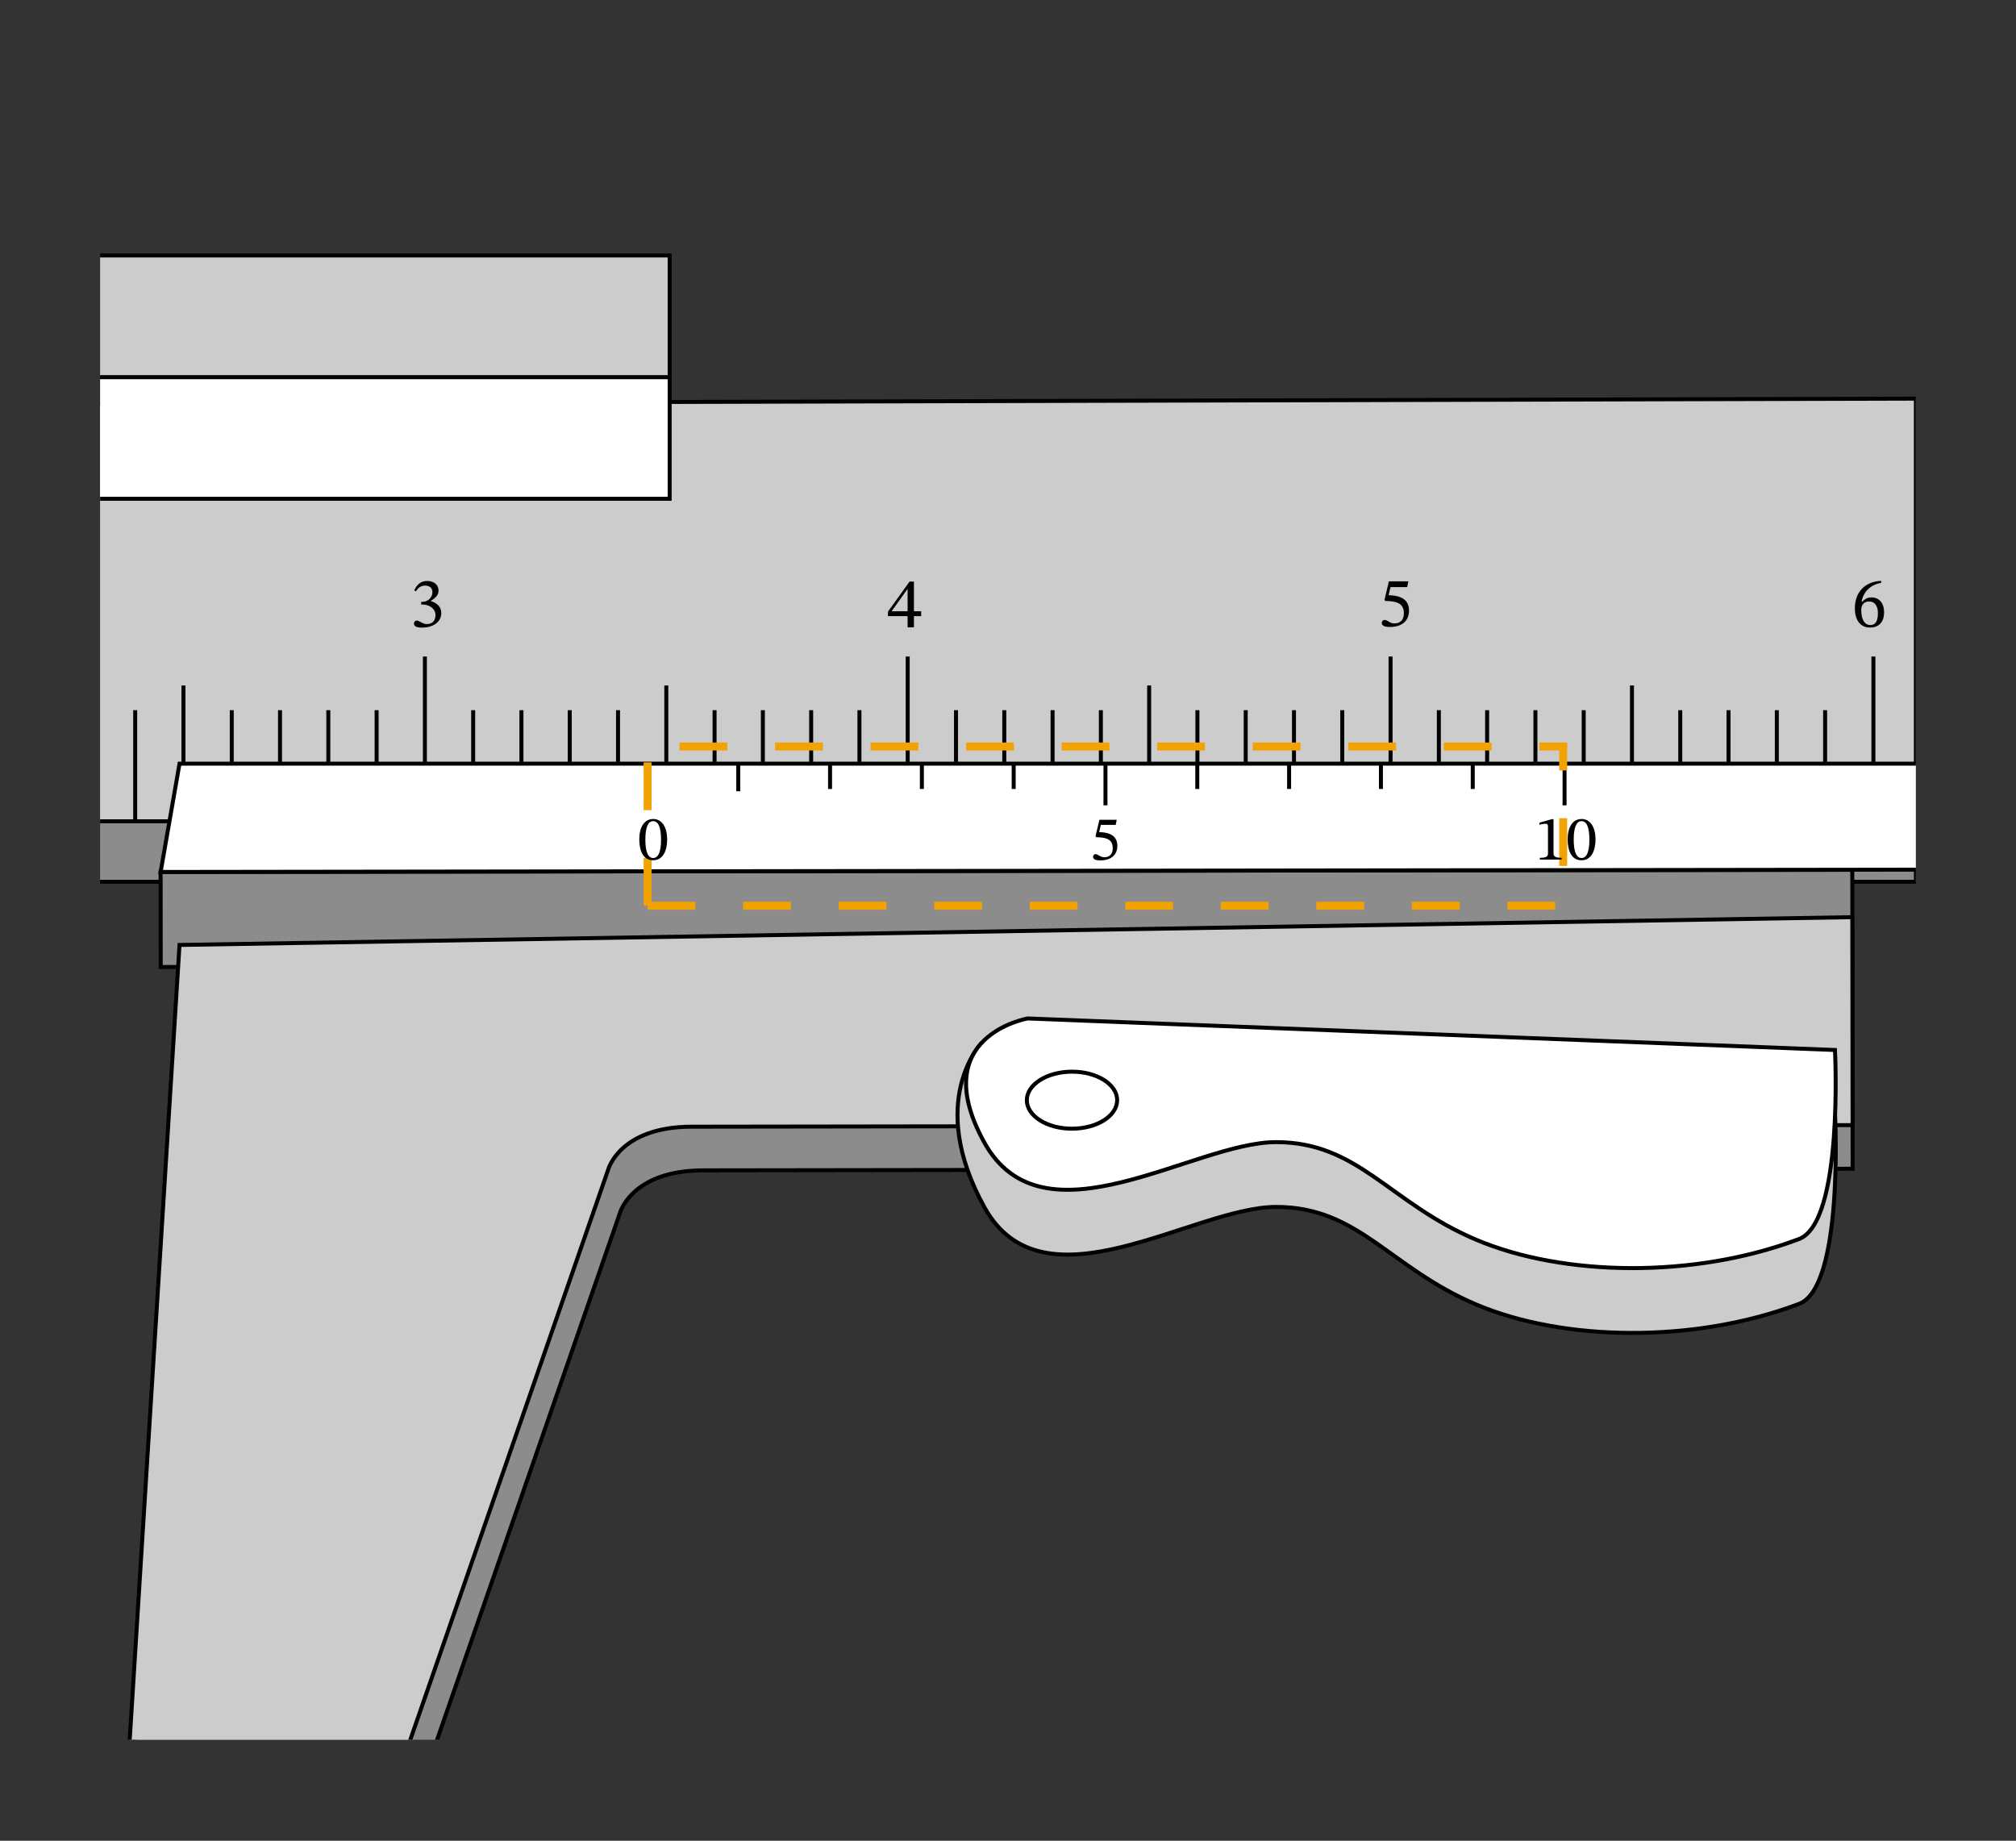 <svg width="422.44" height="385.72" viewBox="0 0 316.83 289.29" class="displayed_equation" xmlns="http://www.w3.org/2000/svg">
  <rect x="0" y="0" width="316.83" height="289.29" fill="#333333" stroke="none"/>
  <defs>
    <clipPath id="svg397190763430tikz_00004g">
      <path d="M 16 111 L 301.094 111 L 301.094 146 L 16 146 Z M 16 111" />
    </clipPath>
    <clipPath id="svg397190763430tikz_00004a">
      <path d="M 15.734 15.875 L 301.094 15.875 L 301.094 273.41 L 15.734 273.41 Z M 15.734 15.875" />
    </clipPath>
    <clipPath id="svg397190763430tikz_00004c">
      <path d="M 15.734 58 L 106 58 L 106 79 L 15.734 79 Z M 15.734 58" />
    </clipPath>
    <clipPath id="svg397190763430tikz_00004d">
      <path d="M 15.734 40 L 106 40 L 106 60 L 15.734 60 Z M 15.734 40" />
    </clipPath>
    <clipPath id="svg397190763430tikz_00004e">
      <path d="M 15.734 39 L 106 39 L 106 60 L 15.734 60 Z M 15.734 39" />
    </clipPath>
    <clipPath id="svg397190763430tikz_00004f">
      <path d="M 25 120 L 301.094 120 L 301.094 138 L 25 138 Z M 25 120" />
    </clipPath>
    <clipPath id="svg397190763430tikz_00004b">
      <path d="M 15.734 59 L 106 59 L 106 79 L 15.734 79 Z M 15.734 59" />
    </clipPath>
    <clipPath id="svg397190763430tikz_00004h">
      <path d="M 15.734 151 L 291.703 151 L 291.703 273.41 L 15.734 273.41 Z M 15.734 151" />
    </clipPath>
    <clipPath id="svg397190763430tikz_00004i">
      <path d="M 15.734 150.273 L 291.703 150.273 L 291.703 273.41 L 15.734 273.41 Z M 15.734 150.273" />
    </clipPath>
    <clipPath id="svg397190763430tikz_00004j">
      <path d="M 15.734 144.016 L 291.703 144.016 L 291.703 273.41 L 15.734 273.41 Z M 15.734 144.016" />
    </clipPath>
    <clipPath id="svg397190763430tikz_00004k">
      <path d="M 15.734 143.391 L 291.703 143.391 L 291.703 273.41 L 15.734 273.41 Z M 15.734 143.391" />
    </clipPath>
    <clipPath id="svg397190763430tikz_00004l">
      <path d="M 141 155 L 291.703 155 L 291.703 219 L 141 219 Z M 141 155" />
    </clipPath>
    <clipPath id="svg397190763430tikz_00004m">
      <path d="M 142 151 L 291.703 151 L 291.703 209 L 142 209 Z M 142 151" />
    </clipPath>
  </defs>
  <g clip-path="url(#svg397190763430tikz_00004a)" stroke-width="6.256" stroke="#000" stroke-miterlimit="10">
    <path d="M -1794.414 2155.83 C -1794.414 2155.83 -1715.547 2716.259 -2063.711 2991.884 C -2063.555 2875.088 -2062.852 2362.627 -2062.852 2362.627 L -2670.859 2361.806 C -2782.383 2361.689 -2863.477 2305.791 -2867.148 2202.236 C -2867.148 2202.236 -2921.367 1292.588 -2856.797 855.752 C -2695.664 -81.866 -2625.781 -518.741 -2260.781 -623.975 L -2263.633 1447.197 C -2263.633 1447.197 -2263.711 1506.806 -2020.938 1507.158 L 3010.938 1507.158 L 3010.938 2168.72 Z M -1794.414 2155.83" transform="matrix(.1 0 0 -.1 0 289.29)" fill="#8c8c8c" />
    <path d="M -1860.781 2253.486 C -1860.781 2253.486 -1781.914 2813.955 -2130.078 3089.58 C -2129.922 2972.744 -2129.219 2460.322 -2129.219 2460.322 L -2737.227 2459.502 C -2848.75 2459.345 -2929.844 2403.486 -2933.516 2299.931 C -2933.516 2299.931 -2987.734 1390.283 -2923.203 953.408 C -2762.031 15.791 -2692.148 -421.045 -2327.148 -526.28 L -2330 1544.853 C -2330 1544.853 -2330.078 1601.884 -2087.305 1602.197 L 3010.938 1602.197 L 3010.938 2266.416 Z M -1860.781 2253.486" transform="matrix(.1 0 0 -.1 0 289.29)" fill="#ccc" />
  </g>
  <g clip-path="url(#svg397190763430tikz_00004b)">
    <path d="M 0 78.387 L 105.242 78.387 L 105.242 59.27 L 0 59.27 Z M 0 78.387" fill="#fff" />
  </g>
  <g clip-path="url(#svg397190763430tikz_00004c)">
    <path d="M -4.141 2109.033 L 1052.422 2109.033 L 1052.422 2300.205 L -4.141 2300.205 Z M -4.141 2109.033" transform="matrix(.1 0 0 -.1 0 289.29)" fill="none" stroke-width="6.256" stroke="#000" stroke-miterlimit="10" />
  </g>
  <g clip-path="url(#svg397190763430tikz_00004d)">
    <path d="M 0 59.27 L 105.242 59.27 L 105.242 40.152 L 0 40.152 Z M 0 59.27" fill="#ccc" />
  </g>
  <g clip-path="url(#svg397190763430tikz_00004e)">
    <path d="M -4.141 2300.205 L 1052.422 2300.205 L 1052.422 2491.377 L -4.141 2491.377 Z M -4.141 2300.205" transform="matrix(.1 0 0 -.1 0 289.29)" fill="none" stroke-width="6.256" stroke="#000" stroke-miterlimit="10" />
  </g>
  <path d="M212.461 1600.517L212.461 1776.806M364.219 1695.361L364.219 1776.806M440.078 1695.361L440.078 1776.806M515.977 1695.361L515.977 1776.806M591.875 1695.361L591.875 1776.806M288.32 1695.361L288.32 1815.595M667.734 1695.361L667.734 1861.103M2261.25 1695.361L2261.25 1776.806M2337.148 1695.361L2337.148 1776.806M2413.008 1695.361L2413.008 1776.806M2488.906 1695.361L2488.906 1776.806M2640.664 1695.361L2640.664 1776.806M2716.523 1695.361L2716.523 1776.806M2792.422 1695.361L2792.422 1776.806M2868.32 1695.361L2868.32 1776.806M2564.766 1695.361L2564.766 1815.595M2944.18 1695.361L2944.18 1861.103M1502.422 1695.361L1502.422 1776.806M1578.32 1695.361L1578.32 1776.806M1654.219 1695.361L1654.219 1776.806M1730.078 1695.361L1730.078 1776.806M1881.836 1695.361L1881.836 1776.806M1957.734 1695.361L1957.734 1776.806M2033.594 1695.361L2033.594 1776.806M2109.492 1695.361L2109.492 1776.806M1805.977 1695.361L1805.977 1815.595M2185.391 1695.361L2185.391 1861.103M743.633 1695.361L743.633 1776.806M819.492 1695.361L819.492 1776.806M895.391 1695.361L895.391 1776.806M971.289 1695.361L971.289 1776.806M1123.008 1695.361L1123.008 1776.806M1198.906 1695.361L1198.906 1776.806M1274.805 1695.361L1274.805 1776.806M1350.664 1695.361L1350.664 1776.806M1047.148 1695.361L1047.148 1815.595M1426.523 1695.361L1426.523 1861.103" transform="matrix(.1 0 0 -.1 0 289.29)" fill="none" stroke-width="6.256" stroke="#000" stroke-miterlimit="10" />
  <path d="M 252.422 1522.509 L 2911.016 1525.986 L 2911.211 1376.611 L 252.617 1373.173 Z M 252.422 1522.509" transform="matrix(.1 0 0 -.1 0 289.29)" fill="#8c8c8c" stroke-width="6.256" stroke="#000" stroke-miterlimit="10" />
  <g clip-path="url(#svg397190763430tikz_00004f)">
    <path d="M 25.242 137.035 L 28.215 120.012 L 301.816 120.012 L 301.816 136.672 Z M 25.242 137.035" fill="#fff" />
  </g>
  <g clip-path="url(#svg397190763430tikz_00004g)">
    <path d="M 252.422 1522.548 L 282.148 1692.783 L 3018.164 1692.783 L 3018.164 1526.181 Z M 252.422 1522.548" transform="matrix(.1 0 0 -.1 0 289.29)" fill="none" stroke-width="6.256" stroke="#000" stroke-miterlimit="10" />
  </g>
  <g clip-path="url(#svg397190763430tikz_00004h)">
    <path d="M 30.039 155.363 L 15.734 347.656 L 17.57 354.516 C 17.57 354.516 40.668 354.48 48.207 332.566 C 55.746 310.652 97.398 190.715 97.398 190.715 C 97.398 190.715 99.137 183.941 110.531 183.93 C 124.469 183.906 291.156 183.68 291.156 183.68 L 291.113 151 Z M 30.039 155.363" fill="#8c8c8c" />
  </g>
  <g clip-path="url(#svg397190763430tikz_00004i)">
    <path d="M 300.391 1339.267 L 157.344 -583.663 L 175.703 -652.256 C 175.703 -652.256 406.68 -651.905 482.07 -432.764 C 557.461 -213.623 973.984 985.752 973.984 985.752 C 973.984 985.752 991.367 1053.486 1105.312 1053.603 C 1244.688 1053.838 2911.562 1056.103 2911.562 1056.103 L 2911.133 1382.9 Z M 300.391 1339.267" transform="matrix(.1 0 0 -.1 0 289.29)" fill="none" stroke-width="6.256" stroke="#000" stroke-miterlimit="10" />
  </g>
  <g clip-path="url(#svg397190763430tikz_00004j)">
    <path d="M 28.211 148.508 L 15.734 347.656 C 15.734 347.656 38.836 347.625 46.371 325.711 C 53.91 303.797 95.566 183.859 95.566 183.859 C 95.566 183.859 97.305 177.086 108.699 177.07 C 122.641 177.051 291.148 176.82 291.148 176.82 L 291.105 144.141 Z M 28.211 148.508" fill="#ccc" />
  </g>
  <g clip-path="url(#svg397190763430tikz_00004k)">
    <path d="M 282.109 1407.822 L 157.344 -583.663 C 157.344 -583.663 388.359 -583.35 463.711 -364.209 C 539.102 -145.069 955.664 1054.306 955.664 1054.306 C 955.664 1054.306 973.047 1122.041 1086.992 1122.197 C 1226.406 1122.392 2911.484 1124.697 2911.484 1124.697 L 2911.055 1451.494 Z M 282.109 1407.822" transform="matrix(.1 0 0 -.1 0 289.29)" fill="none" stroke-width="6.256" stroke="#000" stroke-miterlimit="10" />
  </g>
  <path d="M 288.395 175.199 L 154.254 163.93 C 154.254 163.93 145.457 173 154.715 189.742 C 163.969 206.484 187.539 189.695 200.535 189.68 C 213.527 189.664 218.328 199.23 232.016 205.023 C 245.699 210.82 266.219 211.133 282.621 204.957 C 289.797 202.551 288.395 175.199 288.395 175.199 Z M 288.395 175.199" fill="#ccc" />
  <g clip-path="url(#svg397190763430tikz_00004l)">
    <path d="M 2883.945 1140.908 L 1542.539 1253.603 C 1542.539 1253.603 1454.57 1162.9 1547.148 995.478 C 1639.688 828.056 1875.391 995.947 2005.352 996.103 C 2135.273 996.259 2183.281 900.595 2320.156 842.666 C 2456.992 784.697 2662.188 781.572 2826.211 843.33 C 2897.969 867.392 2883.945 1140.908 2883.945 1140.908 Z M 2883.945 1140.908" transform="matrix(.1 0 0 -.1 0 289.29)" fill="none" stroke-width="6.256" stroke="#000" stroke-miterlimit="10" />
  </g>
  <path d="M 288.379 165.016 L 161.512 160.059 C 161.512 160.059 145.441 162.816 154.699 179.559 C 163.953 196.301 187.527 179.516 200.52 179.496 C 213.516 179.48 218.316 189.047 232 194.84 C 245.688 200.633 266.203 200.949 282.605 194.77 C 289.785 192.367 288.379 165.016 288.379 165.016 Z M 288.379 165.016" fill="#fff" />
  <g clip-path="url(#svg397190763430tikz_00004m)">
    <path d="M 2883.789 1242.744 L 1615.117 1292.314 C 1615.117 1292.314 1454.414 1264.736 1546.992 1097.314 C 1639.531 929.892 1875.273 1097.744 2005.195 1097.939 C 2135.156 1098.095 2183.164 1002.431 2320 944.502 C 2456.875 886.572 2662.031 883.408 2826.055 945.205 C 2897.852 969.228 2883.789 1242.744 2883.789 1242.744 Z M 2883.789 1242.744" transform="matrix(.1 0 0 -.1 0 289.29)" fill="none" stroke-width="6.256" stroke="#000" stroke-miterlimit="10" />
  </g>
  <path d="M 1755.703 1163.955 C 1755.664 1188.72 1723.867 1208.759 1684.648 1208.681 C 1645.469 1208.642 1613.711 1188.525 1613.75 1163.798 C 1613.75 1139.033 1645.586 1118.994 1684.766 1119.072 C 1723.945 1119.111 1755.703 1139.189 1755.703 1163.955 Z M 1755.703 1163.955" transform="matrix(.1 0 0 -.1 0 289.29)" fill="#fff" stroke-width="6.256" stroke="#000" stroke-miterlimit="10" />
  <path d="M1015.938 1627.236L1015.938 1692.783M1160.234 1649.423L1160.234 1692.783M1304.492 1652.978L1304.492 1692.783M1448.789 1652.978L1448.789 1692.783M1593.086 1652.978L1593.086 1692.783M1737.344 1627.236L1737.344 1692.783M1881.641 1652.978L1881.641 1692.783M2025.938 1652.978L2025.938 1692.783M2170.234 1652.978L2170.234 1692.783M2314.531 1652.978L2314.531 1692.783M2458.828 1627.236L2458.828 1692.783" transform="matrix(.1 0 0 -.1 0 289.29)" fill="none" stroke-width="6.256" stroke="#000" stroke-miterlimit="10" />
  <path d="M 1017.773 1469.423 L 2456.68 1469.423 L 2456.68 1719.697 L 1017.773 1719.697 Z M 1017.773 1469.423" transform="matrix(.1 0 0 -.1 0 289.29)" fill="none" stroke-width="12.512" stroke="#f3a203" stroke-dasharray="75.072,75.072" stroke-miterlimit="10" />
  <path d="M65.359 92.934C65.738 92.344 66.152 92.031 66.82 92.031 67.512 92.031 67.961 92.41 67.961 93.066 67.961 93.973 67.168 94.586 66.406 94.586L66.195 94.586 66.195 95.008 66.418 95.008C67.492 95.008 68.438 95.668 68.438 96.66 68.438 97.754 67.758 98.078 67.055 98.078 66.789 98.078 66.633 98.031 66.152 97.785 65.762 97.586 65.672 97.531 65.492 97.531 65.203 97.531 65.059 97.785 65.059 98.02 65.059 98.312 65.305 98.637 66.309 98.637 67.938 98.637 69.352 97.855 69.352 96.324 69.352 95.332 68.605 94.742 67.715 94.461L67.715 94.43C68.414 93.98 68.918 93.57 68.918 92.801 68.918 91.953 68.258 91.305 67.121 91.305 66.207 91.305 65.516 91.816 65.102 92.789L65.359 92.934M144.766 96.828L144.766 96.059 143.629 96.059 143.629 91.395 142.949 91.395 139.547 96.125 139.547 96.828 142.637 96.828 142.637 98.59 143.629 98.59 143.629 96.828zM142.637 96.059L140.16 96.059 140.16 96.012 142.59 92.609 142.637 92.609 142.637 96.059M221.152 92.266L221.332 91.363 218.273 91.363 217.582 94.273 217.715 94.441C217.871 94.441 217.93 94.441 218.219 94.465 219.758 94.543 220.629 94.996 220.629 96.395 220.629 97.551 219.926 97.977 219.133 97.977 218.418 97.977 218.051 97.43 217.605 97.43 217.324 97.43 217.156 97.652 217.156 97.91 217.156 98.324 217.582 98.535 218.441 98.535 220.215 98.535 221.441 97.664 221.441 95.945 221.441 94.195 220.07 93.672 218.754 93.57L218.23 93.535 218.531 92.266 221.152 92.266M295.629 91.285C293.23 91.383 291.504 92.934 291.504 95.621 291.504 97.262 292.227 98.625 293.891 98.625 295.297 98.625 296.098 97.742 296.098 96.227 296.098 94.762 295.305 93.883 294.09 93.883 293.512 93.883 293.098 94.129 292.641 94.574L292.562 94.562C292.84 92.934 294.09 91.844 295.652 91.605zM295.129 96.316C295.129 97.73 294.68 98.234 293.934 98.234 292.965 98.234 292.508 97.238 292.508 95.855 292.508 94.887 293.109 94.527 293.758 94.527 294.68 94.527 295.129 95.309 295.129 96.316M104.848 131.941C104.848 129.895 103.953 128.711 102.672 128.711 101.234 128.711 100.469 130.023 100.469 131.91 100.469 133.672 101.055 135.199 102.652 135.199 104.215 135.199 104.848 133.641 104.848 131.941zM103.887 132C103.887 133.906 103.438 134.844 102.652 134.844 101.859 134.844 101.422 133.887 101.422 131.961 101.422 129.996 101.859 129.051 102.645 129.051 103.457 129.051 103.887 129.984 103.887 132M175.344 129.637L175.504 128.832 172.781 128.832 172.164 131.426 172.281 131.574C172.422 131.574 172.473 131.574 172.73 131.594 174.102 131.664 174.875 132.07 174.875 133.312 174.875 134.344 174.25 134.723 173.543 134.723 172.91 134.723 172.582 134.234 172.184 134.234 171.934 134.234 171.785 134.434 171.785 134.664 171.785 135.031 172.164 135.219 172.93 135.219 174.508 135.219 175.602 134.445 175.602 132.914 175.602 131.355 174.379 130.887 173.207 130.801L172.738 130.77 173.008 129.637 175.344 129.637M245.43 135.09L245.43 134.812C244.516 134.812 244.148 134.633 244.148 134.145L244.148 128.742 243.863 128.742 241.934 129.289 241.934 129.617C242.242 129.516 242.75 129.457 242.949 129.457 243.195 129.457 243.277 129.598 243.277 129.945L243.277 134.145C243.277 134.645 242.93 134.812 241.996 134.812L241.996 135.09 245.43 135.09M250.746 131.941C250.746 129.895 249.855 128.711 248.574 128.711 247.133 128.711 246.367 130.023 246.367 131.91 246.367 133.672 246.953 135.199 248.555 135.199 250.113 135.199 250.746 133.641 250.746 131.941zM249.785 132C249.785 133.906 249.34 134.844 248.555 134.844 247.758 134.844 247.32 133.887 247.32 131.961 247.32 129.996 247.758 129.051 248.543 129.051 249.359 129.051 249.785 129.984 249.785 132" />
</svg>